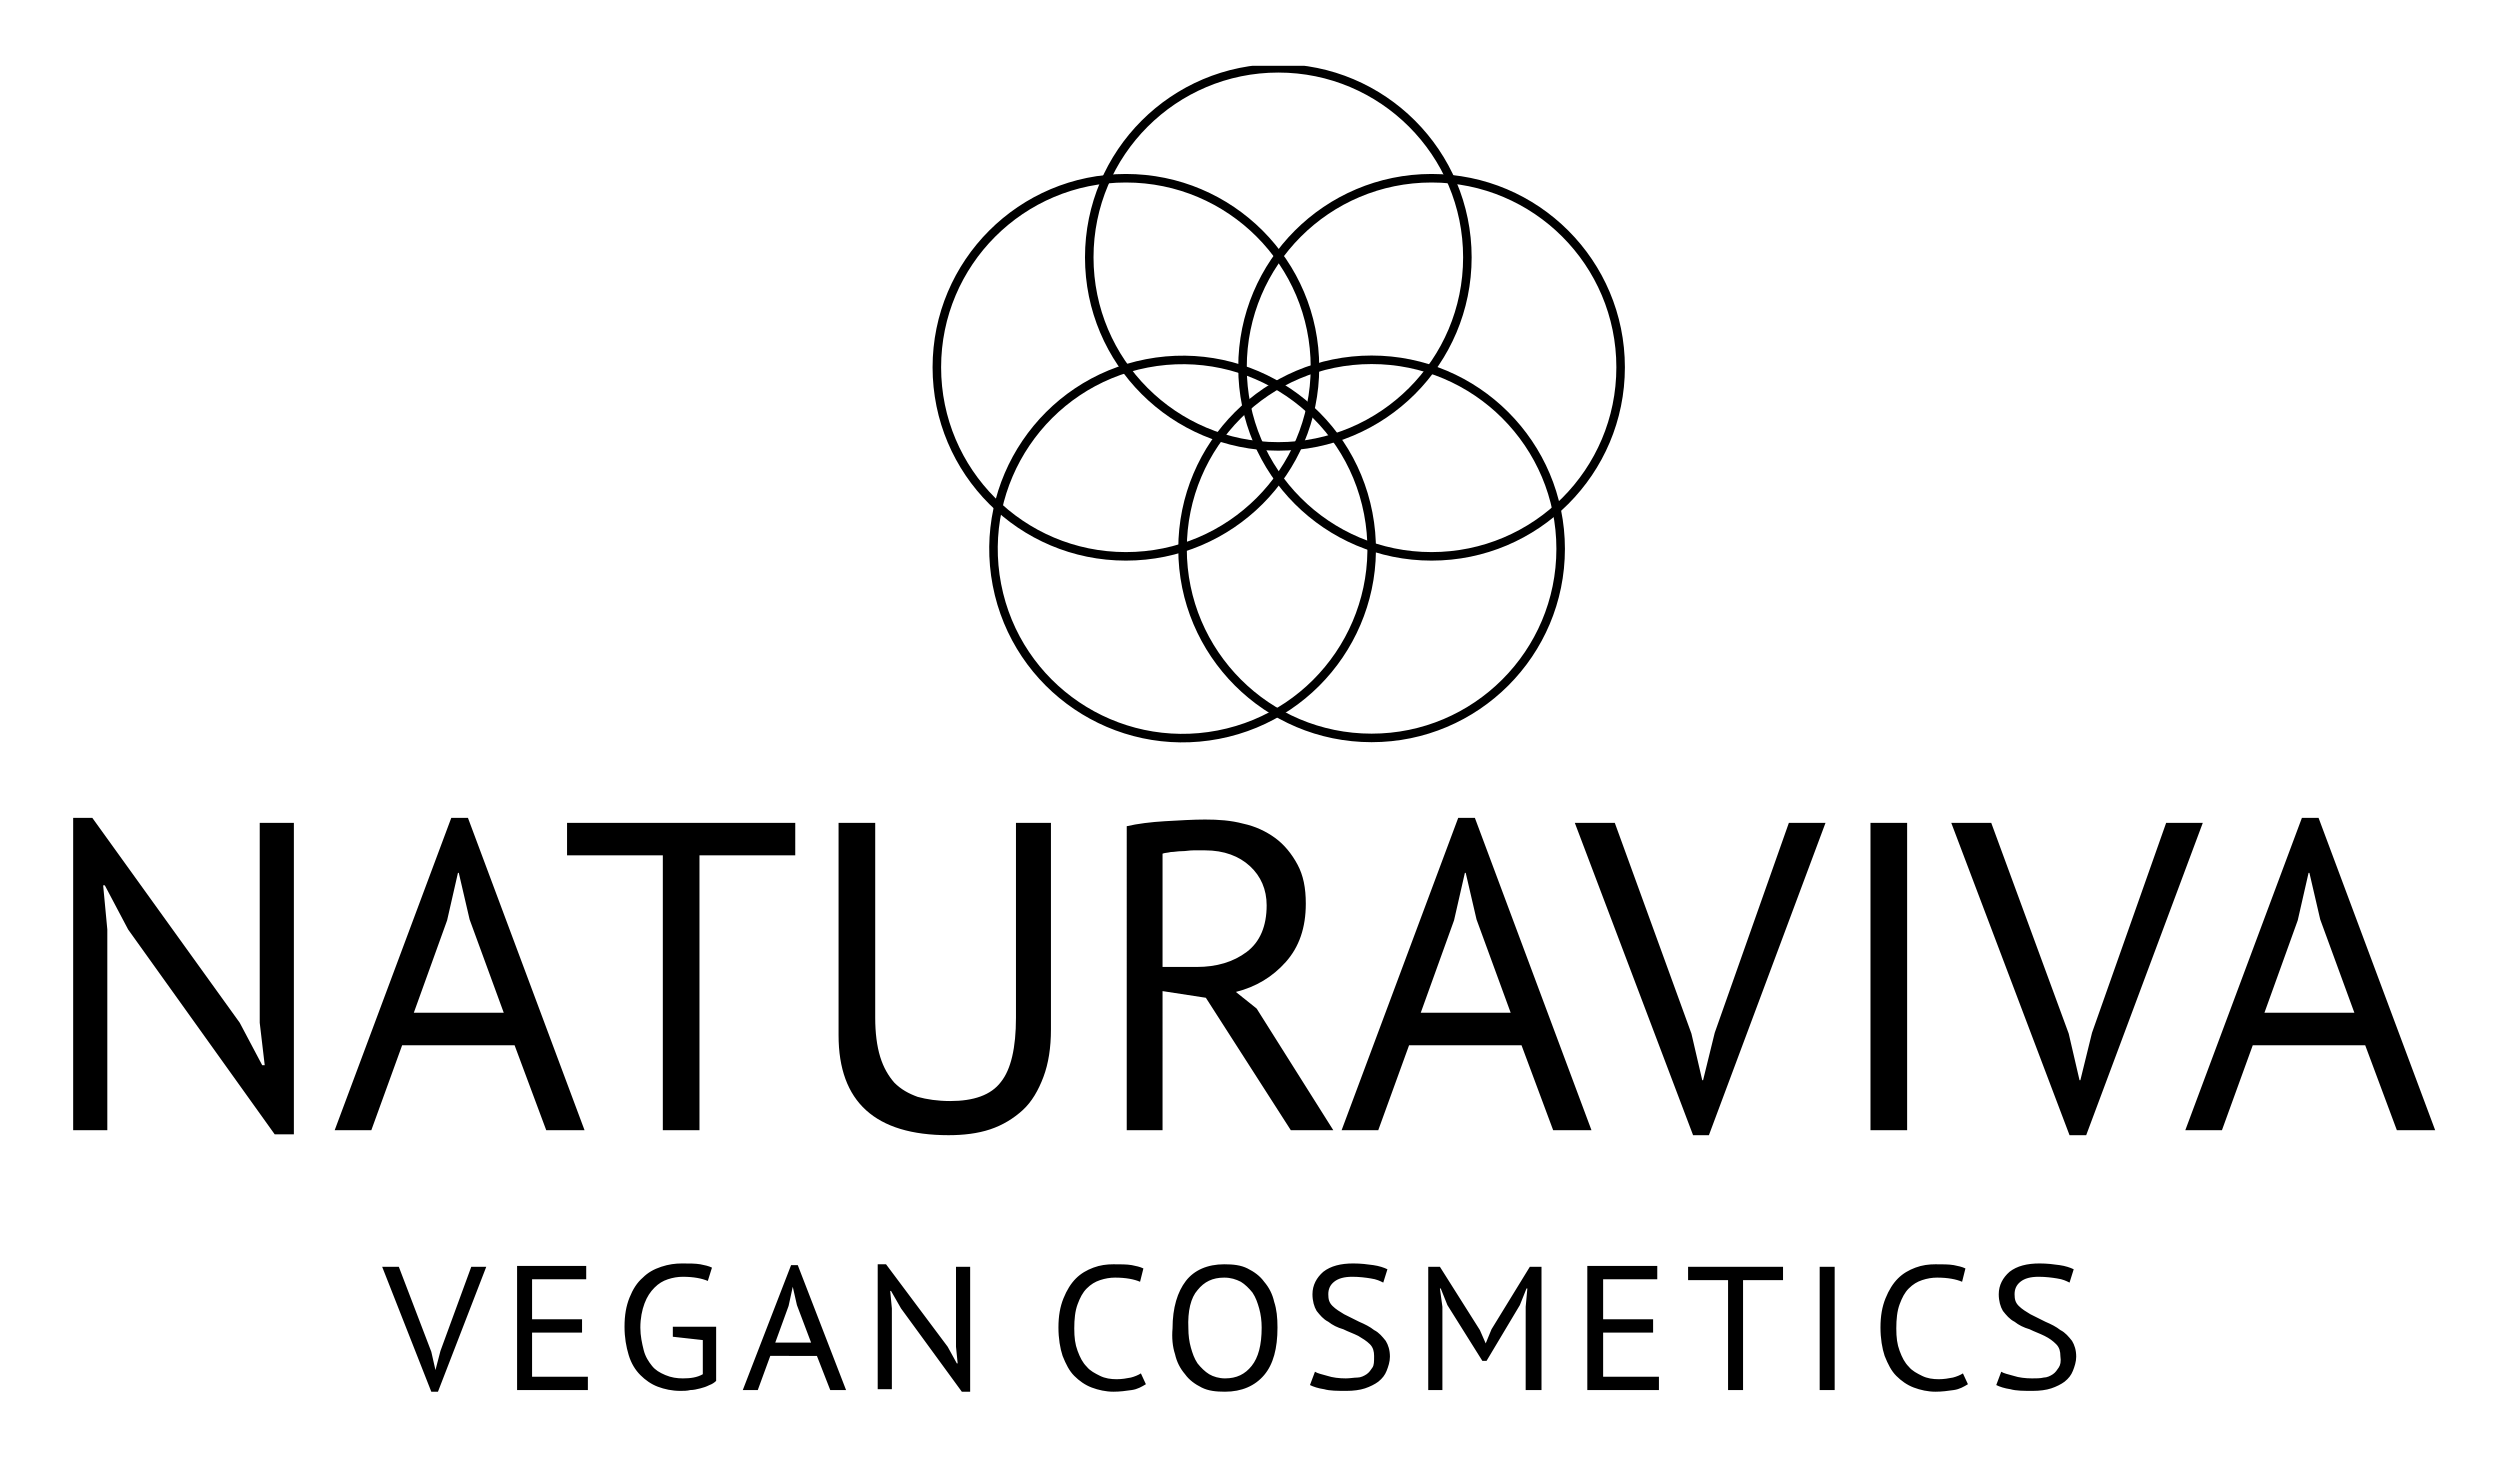 <?xml version="1.0" encoding="utf-8"?>
<svg xmlns="http://www.w3.org/2000/svg" xmlns:xlink="http://www.w3.org/1999/xlink" version="1.1" id="Ebene_1" x="0px" y="0px" viewBox="0 0 300 177.1" style="enable-background:new 0 0 300 177.1;" xml:space="preserve" width="200" height="118">
<style type="text/css">
	.st0{clip-path:url(#SVGID_2_);fill:none;stroke:#000000;stroke-width:1.024;}
	.st1{clip-path:url(#SVGID_2_);}
</style>
<g>
	<defs>
		<rect id="SVGID_1_" x="8.7" y="7.9" width="283.6" height="160.5"/>
	</defs>
	<clipPath id="SVGID_2_">
		<use xlink:href="#SVGID_1_" style="overflow:visible;"/>
	</clipPath>
	<circle class="st0" cx="135.1" cy="44.1" r="22.7"/>
	<circle class="st0" cx="171.8" cy="44.1" r="22.7"/>
	<circle class="st0" cx="153.4" cy="30.9" r="22.7"/>
	<ellipse transform="matrix(0.982 -0.189 0.189 0.982 -9.896 28.026)" class="st0" cx="141.9" cy="65.9" rx="22.7" ry="22.7"/>
	<circle class="st0" cx="164.6" cy="65.9" r="22.7"/>
	<path class="st1" d="M275.8,110.5l1.3-5.7h0.1l1.3,5.6l4.1,11.2h-10.8L275.8,110.5z M287.7,135.7h4.6l-14-37.5h-2l-14,37.5h4.4   l3.7-10.2h13.5L287.7,135.7z M239,98.8h-4.8l14.2,37.5h2l14-37.5H260l-8.9,25.2l-1.4,5.7h-0.1l-1.3-5.6L239,98.8z M224.5,135.7h4.4   V98.8h-4.4V135.7z M193.8,98.8H189l14.2,37.5h1.9l14-37.5h-4.4l-8.9,25.2l-1.4,5.7h-0.1l-1.3-5.6L193.8,98.8z M174.5,110.5l1.3-5.7   h0.1l1.3,5.6l4.1,11.2h-10.8L174.5,110.5z M186.4,135.7h4.6l-14-37.5h-2l-14,37.5h4.4l3.7-10.2h13.5L186.4,135.7z M150,104   c1.3,1.2,2,2.8,2,4.7c0,2.5-0.8,4.4-2.4,5.6c-1.6,1.2-3.6,1.8-6,1.8h-4.1v-13.6c0.2-0.1,0.6-0.1,1-0.2c0.4,0,0.8-0.1,1.3-0.1   c0.5,0,0.9-0.1,1.4-0.1h1.4C146.9,102.1,148.7,102.8,150,104 M135.1,135.7h4.4V119l5.2,0.8l10.2,15.9h5.1l-9.2-14.6l-2.5-2   c2.4-0.6,4.4-1.8,6-3.6c1.6-1.8,2.4-4.1,2.4-7c0-1.9-0.3-3.4-1-4.7c-0.7-1.3-1.6-2.4-2.7-3.2c-1.1-0.8-2.4-1.4-3.8-1.7   c-1.5-0.4-3-0.5-4.6-0.5c-1.4,0-3,0.1-4.8,0.2c-1.7,0.1-3.3,0.3-4.6,0.6V135.7z M121.9,122.2c0,3.6-0.6,6.2-1.8,7.7   c-1.2,1.6-3.3,2.3-6.1,2.3c-1.5,0-2.8-0.2-3.9-0.5c-1.1-0.4-2-0.9-2.8-1.7c-0.7-0.8-1.3-1.8-1.7-3.1c-0.4-1.3-0.6-2.9-0.6-4.7V98.8   h-4.4v25.5c0,4,1.1,7,3.3,9c2.2,2,5.5,3,9.9,3c1.8,0,3.5-0.2,5-0.7c1.5-0.5,2.8-1.3,3.9-2.3c1.1-1,1.9-2.4,2.5-4   c0.6-1.6,0.9-3.5,0.9-5.7V98.8h-4.2V122.2z M95.3,98.8H68v3.9h11.5v33h4.4v-33h11.5V98.8z M53.6,110.5l1.3-5.7H55l1.3,5.6l4.1,11.2   H49.6L53.6,110.5z M65.5,135.7h4.6l-14-37.5h-2l-14,37.5h4.4l3.7-10.2h13.5L65.5,135.7z M32.9,136.2h2.3V98.8h-4.1v24l0.6,5.1h-0.3   l-2.7-5.1L11,98.2H8.7v37.5h4.1v-24.1l-0.5-5.3h0.2l2.8,5.3L32.9,136.2z"/>
	<path class="st1" d="M247.1,164.2c-0.2,0.3-0.4,0.6-0.7,0.8c-0.3,0.2-0.7,0.4-1.1,0.4c-0.4,0.1-0.9,0.1-1.4,0.1   c-0.8,0-1.6-0.1-2.2-0.3c-0.7-0.2-1.2-0.3-1.5-0.5l-0.6,1.6c0.4,0.2,1,0.4,1.7,0.5c0.7,0.2,1.6,0.2,2.7,0.2c0.8,0,1.6-0.1,2.2-0.3   c0.6-0.2,1.2-0.5,1.6-0.8c0.5-0.4,0.8-0.8,1-1.3c0.2-0.5,0.4-1.1,0.4-1.7c0-0.8-0.2-1.4-0.5-1.9c-0.4-0.5-0.8-1-1.4-1.3   c-0.5-0.4-1.1-0.7-1.8-1c-0.6-0.3-1.2-0.6-1.8-0.9c-0.5-0.3-1-0.6-1.4-1c-0.4-0.4-0.5-0.8-0.5-1.4c0-0.6,0.2-1.1,0.7-1.5   c0.5-0.4,1.2-0.6,2.2-0.6c0.8,0,1.6,0.1,2.2,0.2c0.7,0.1,1.1,0.3,1.5,0.5l0.5-1.6c-0.4-0.2-1-0.4-1.7-0.5c-0.7-0.1-1.5-0.2-2.4-0.2   c-1.5,0-2.7,0.3-3.6,1c-0.8,0.7-1.3,1.6-1.3,2.7c0,0.8,0.2,1.5,0.5,2c0.4,0.5,0.8,1,1.4,1.3c0.5,0.4,1.1,0.7,1.8,0.9   c0.6,0.3,1.2,0.5,1.8,0.8s1,0.6,1.4,1c0.4,0.4,0.5,0.9,0.5,1.4C247.4,163.5,247.3,163.9,247.1,164.2 M235.6,164.9   c-0.3,0.2-0.8,0.4-1.2,0.5c-0.5,0.1-1.1,0.2-1.7,0.2c-0.7,0-1.4-0.1-2-0.4c-0.6-0.3-1.2-0.6-1.6-1.1c-0.5-0.5-0.8-1.1-1.1-1.9   c-0.3-0.8-0.4-1.6-0.4-2.7c0-1.1,0.1-2.1,0.4-2.9c0.3-0.8,0.6-1.4,1.1-1.9c0.5-0.5,1-0.8,1.6-1c0.6-0.2,1.2-0.3,1.8-0.3   c1.3,0,2.3,0.2,3,0.5l0.4-1.6c-0.4-0.2-0.9-0.3-1.4-0.4c-0.6-0.1-1.3-0.1-2.2-0.1c-0.8,0-1.6,0.1-2.4,0.4c-0.8,0.3-1.5,0.7-2.1,1.3   c-0.6,0.6-1.1,1.4-1.5,2.4c-0.4,1-0.6,2.1-0.6,3.5c0,1.3,0.2,2.5,0.5,3.4c0.4,1,0.8,1.8,1.4,2.4c0.6,0.6,1.3,1.1,2.1,1.4   c0.8,0.3,1.7,0.5,2.6,0.5c0.8,0,1.5-0.1,2.2-0.2c0.7-0.1,1.2-0.4,1.7-0.7L235.6,164.9z M218.4,166.9h1.8v-14.8h-1.8V166.9z    M214,152.1h-11.4v1.6h4.8v13.2h1.8v-13.2h4.8V152.1z M190.6,166.9h8.5v-1.6h-6.7V160h6v-1.6h-6v-4.8h6.5v-1.6h-8.4V166.9z    M183.2,166.9h1.8v-14.8h-1.4l-4.6,7.5l-0.7,1.7h0l-0.7-1.6l-4.8-7.6h-1.4v14.8h1.7v-10l-0.3-2.2h0.1l0.8,2l4.2,6.7h0.5l4-6.7   l0.8-2h0.1l-0.2,2.2V166.9z M164.7,164.2c-0.2,0.3-0.4,0.6-0.7,0.8c-0.3,0.2-0.7,0.4-1.1,0.4s-0.9,0.1-1.4,0.1   c-0.8,0-1.6-0.1-2.2-0.3c-0.7-0.2-1.2-0.3-1.5-0.5l-0.6,1.6c0.4,0.2,1,0.4,1.7,0.5c0.7,0.2,1.6,0.2,2.7,0.2c0.8,0,1.6-0.1,2.2-0.3   c0.6-0.2,1.2-0.5,1.6-0.8c0.5-0.4,0.8-0.8,1-1.3c0.2-0.5,0.4-1.1,0.4-1.7c0-0.8-0.2-1.4-0.5-1.9c-0.4-0.5-0.8-1-1.4-1.3   c-0.5-0.4-1.1-0.7-1.8-1c-0.6-0.3-1.2-0.6-1.8-0.9c-0.5-0.3-1-0.6-1.4-1c-0.4-0.4-0.5-0.8-0.5-1.4c0-0.6,0.2-1.1,0.7-1.5   c0.5-0.4,1.2-0.6,2.2-0.6c0.8,0,1.6,0.1,2.2,0.2c0.7,0.1,1.1,0.3,1.5,0.5l0.5-1.6c-0.4-0.2-1-0.4-1.7-0.5c-0.7-0.1-1.5-0.2-2.4-0.2   c-1.5,0-2.7,0.3-3.6,1c-0.8,0.7-1.3,1.6-1.3,2.7c0,0.8,0.2,1.5,0.5,2c0.4,0.5,0.8,1,1.4,1.3c0.5,0.4,1.1,0.7,1.8,0.9   c0.6,0.3,1.2,0.5,1.8,0.8c0.5,0.3,1,0.6,1.4,1c0.4,0.4,0.5,0.9,0.5,1.4C164.9,163.5,164.9,163.9,164.7,164.2 M143.7,154.9   c0.8-1,1.8-1.5,3.2-1.5c0.8,0,1.4,0.2,2,0.5c0.5,0.3,1,0.8,1.4,1.3c0.4,0.6,0.6,1.2,0.8,1.9c0.2,0.7,0.3,1.5,0.3,2.3   c0,2.1-0.4,3.6-1.2,4.6c-0.8,1-1.8,1.5-3.2,1.5c-0.7,0-1.4-0.2-1.9-0.5c-0.5-0.3-1-0.8-1.4-1.3c-0.4-0.6-0.6-1.2-0.8-1.9   c-0.2-0.7-0.3-1.5-0.3-2.3C142.5,157.4,142.9,155.8,143.7,154.9 M141,162.6c0.2,0.9,0.6,1.7,1.2,2.4c0.5,0.7,1.2,1.2,2,1.6   c0.8,0.4,1.7,0.5,2.8,0.5c2,0,3.6-0.7,4.7-2c1.1-1.3,1.6-3.2,1.6-5.7c0-1.2-0.1-2.2-0.4-3.1c-0.2-0.9-0.6-1.7-1.2-2.4   c-0.5-0.7-1.2-1.2-2-1.6c-0.8-0.4-1.7-0.5-2.8-0.5c-2,0-3.6,0.7-4.6,2s-1.6,3.2-1.6,5.7C140.6,160.6,140.7,161.7,141,162.6    M136.9,164.9c-0.3,0.2-0.8,0.4-1.2,0.5c-0.5,0.1-1.1,0.2-1.7,0.2c-0.7,0-1.4-0.1-2-0.4c-0.6-0.3-1.2-0.6-1.6-1.1   c-0.5-0.5-0.8-1.1-1.1-1.9c-0.3-0.8-0.4-1.6-0.4-2.7c0-1.1,0.1-2.1,0.4-2.9s0.6-1.4,1.1-1.9c0.5-0.5,1-0.8,1.6-1   c0.6-0.2,1.2-0.3,1.8-0.3c1.3,0,2.3,0.2,3,0.5l0.4-1.6c-0.4-0.2-0.9-0.3-1.4-0.4c-0.6-0.1-1.3-0.1-2.2-0.1c-0.8,0-1.6,0.1-2.4,0.4   c-0.8,0.3-1.5,0.7-2.1,1.3c-0.6,0.6-1.1,1.4-1.5,2.4c-0.4,1-0.6,2.1-0.6,3.5c0,1.3,0.2,2.5,0.5,3.4c0.4,1,0.8,1.8,1.4,2.4   c0.6,0.6,1.3,1.1,2.1,1.4c0.8,0.3,1.7,0.5,2.6,0.5c0.8,0,1.5-0.1,2.2-0.2c0.7-0.1,1.2-0.4,1.7-0.7L136.9,164.9z M115.4,167.1h1v-15   h-1.7v9.6l0.2,2h-0.1l-1.1-2l-7.4-9.9h-1v15h1.7v-9.7l-0.2-2.1h0.1l1.2,2.1L115.4,167.1z M94.6,156.8l0.5-2.3h0l0.5,2.2l1.7,4.5H93   L94.6,156.8z M99.6,166.9h1.9l-5.8-15h-0.8l-5.8,15h1.8l1.5-4.1H98L99.6,166.9z M80.7,160.5l3.6,0.4v4.1c-0.7,0.4-1.5,0.5-2.4,0.5   c-0.7,0-1.4-0.1-2.1-0.4s-1.2-0.6-1.6-1.1c-0.4-0.5-0.8-1.1-1-1.9c-0.2-0.8-0.4-1.7-0.4-2.7c0-1.1,0.2-2.1,0.5-2.9   c0.3-0.8,0.7-1.4,1.2-1.9c0.5-0.5,1-0.8,1.6-1c0.6-0.2,1.2-0.3,1.8-0.3c1.3,0,2.3,0.2,3,0.5l0.5-1.6c-0.4-0.2-0.9-0.3-1.4-0.4   c-0.6-0.1-1.3-0.1-2.2-0.1c-0.8,0-1.6,0.1-2.5,0.4s-1.6,0.7-2.2,1.3c-0.7,0.6-1.2,1.4-1.6,2.4c-0.4,1-0.6,2.1-0.6,3.5   c0,1.3,0.2,2.4,0.5,3.4c0.3,1,0.8,1.8,1.4,2.4c0.6,0.6,1.3,1.1,2.1,1.4s1.7,0.5,2.7,0.5c0.4,0,0.8,0,1.2-0.1c0.4,0,0.8-0.1,1.2-0.2   c0.4-0.1,0.7-0.2,1.1-0.4c0.3-0.1,0.6-0.3,0.8-0.5v-6.5h-5.2V160.5z M62,166.9h8.5v-1.6h-6.7V160h6v-1.6h-6v-4.8h6.5v-1.6H62V166.9   z M47.8,152.1h-2l5.9,15h0.8l5.8-15h-1.8l-3.7,10.1l-0.6,2.3h0l-0.5-2.2L47.8,152.1z"/>
</g>
</svg>
